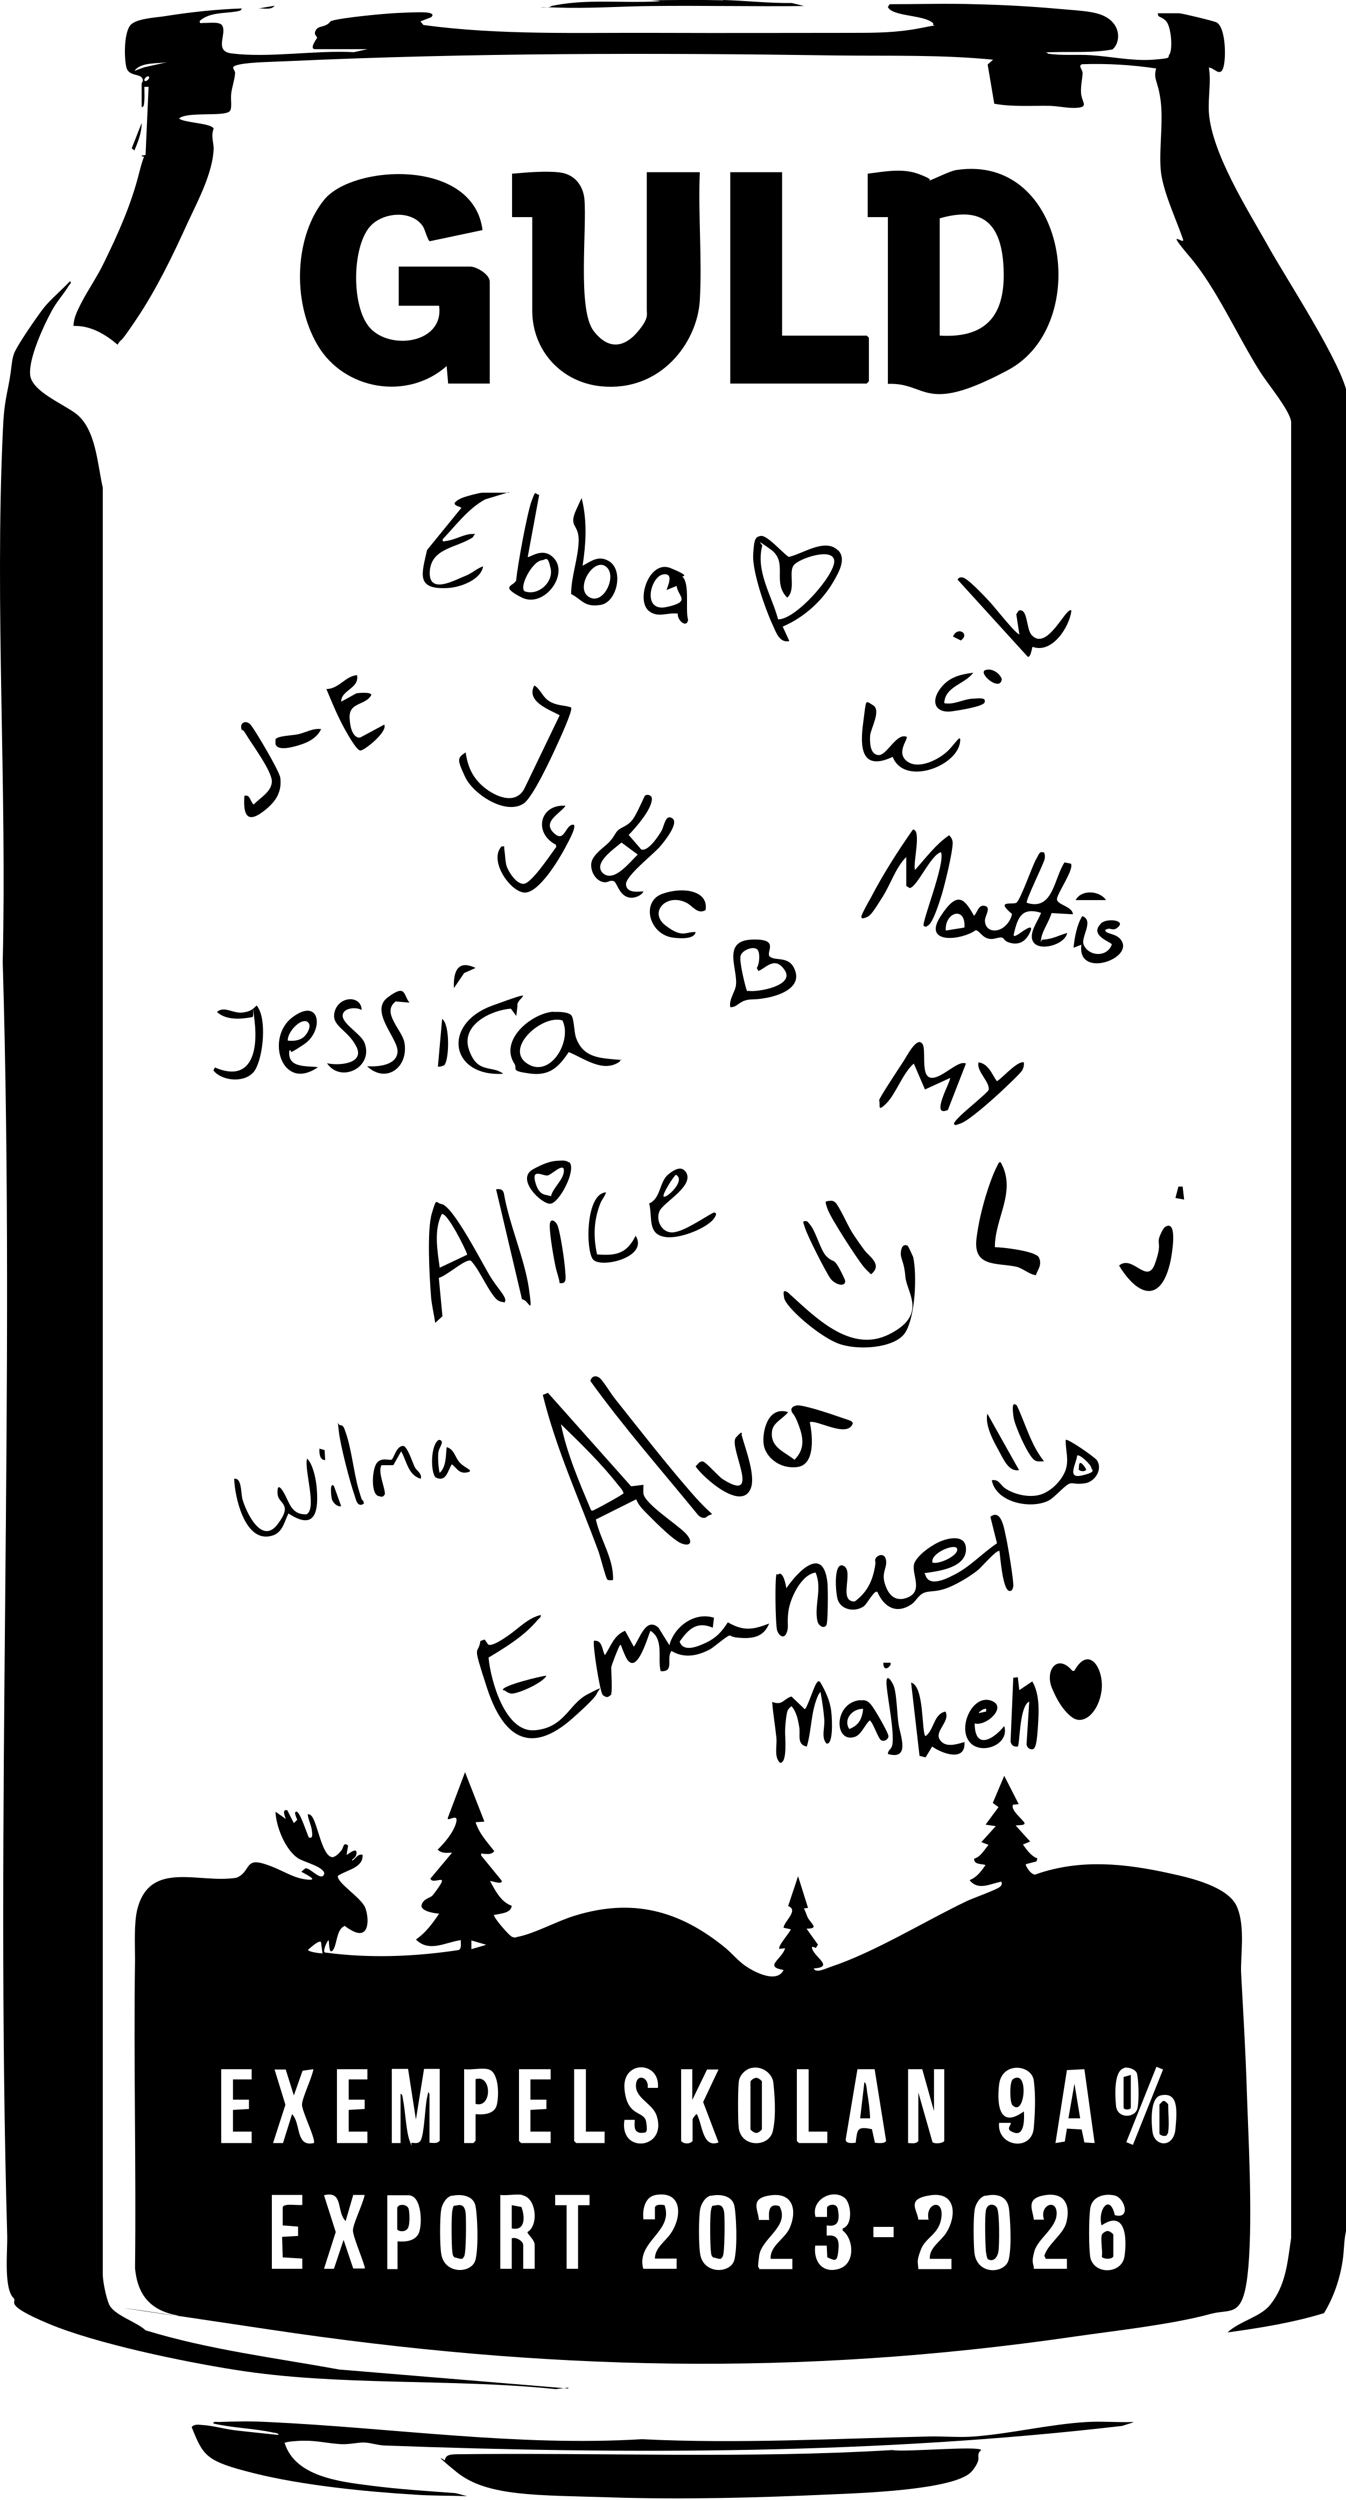 <?xml version="1.0" encoding="UTF-8"?>
<svg id="Lager_1" xmlns="http://www.w3.org/2000/svg" version="1.1" viewBox="0 0 446.6 829">
  <!-- Generator: Adobe Illustrator 29.4.0, SVG Export Plug-In . SVG Version: 2.1.0 Build 152)  -->
  <path d="M331.5,514.4c-.6-.7-6,5.4-6.7,6-2.7,2.3-7.9,5.4-11.3,6.5s-5.1.6-6.9,1.3-2.7,2.8-4,3.7c-5.1,3.6-9.3,1.1-11.5-4-1-.7-3.4,4-4.5,4.8-3,2.1-8,1.2-8.8-2.8s-.9-12.5,2.3-10.5-2.1,11.8,3.5,11.7c3.5-2.6,5.4-5.7,6.4-10s0-3,.5-4.2,3.1-2.2,3.5.6-2.1,4.3.2,9.3c1.3,2.9,3.6,4.3,6.9,3,5.8-2.4.6-8.6,2.5-11.9s6.5-5.8,7.3-6.2c3.4-1.8,9.9-3.2,9.6,2.4s-8.4,6.8-12.3,7.4-1.4-.5-1.2.7c1.3,4.6,7.8,1,10.6-.5,4.7-2.6,8.7-6.9,13.2-9.9l-2.2-8.8c3.7-2.8,4.6,4.2,5.2,6.8s2.7,15.2,2.4,16.4-.7,1.4-1,1.4c-2.5.6-3.3-11.4-3.6-13.4ZM309.4,518.2c2.1.7,8.6-2.3,8.2-4.5s-9.1,1.4-8.2,4.5Z"/>
  <path d="M278.1,182.5c2.8,2.8.2,7.3-1.4,10.1-3.8,6.7-10,12.2-17,15.2l2.2,4.8c-3.3.7-4.4-2.9-5.5-5.3-2.5-5.3-6.8-17.7-6.5-23.3s.8-6,2.7-6.3c2.2,0,7.1,5.7,9.1,7,4.6-1,12.1-6.4,16.3-2.2ZM258.1,205.4c5.9.2,19-14.8,18.7-19.4s-11.5-.9-13.4,1.4.8,8.1-2.2,10.8c-5.2-5.2.5-11.7-5.5-16s-2.5-1.5-2.8-1.2c-2.2,8.6,3.2,16.5,5.3,24.5Z"/>
  <path d="M330.1,413.6c2.6,0,13.6,1.3,14.6,3.4s0,3.6-.7,5.1.3.8-.7.7c-1.7-.2-4-2.2-6-2.7-6.4-1.4-14.5.3-13.3-9.4s4.7-19.6,6.3-22.9,1-2.1,1.7-2.4c5.5,9.7-2,18.5-1.9,28.3Z"/>
  <path d="M242.3,334c-.5-2.7,1.7-5.1,1.9-7.4.6-5.3-4.7-14.6,5.2-15s4.3,4.3,6.1,5.7,6-.2,7.9,3.6c3.2,6.3-4.2,9.1-9,10s-5,.2-7.2.9-2.9,2.3-4.8,2.2ZM251.3,314.9c-1.3-1.3-5.2.2-5.6,2.2s1.5,9.6,1.9,10.8.3.7.7.7c3.2.5,15.4-1.7,12.1-6.8s-6.5-.5-8.8.2l-.5-1c.9-1.3,1.2-5,.2-6.1Z"/>
  <path d="M273.9,539.3c-1,.8-2.5-.5-2.7-1.8-1.1-5,1.7-10.8-.6-16-4.8.7-8.4,8.5-9,12.8s.3,5.2-.7,7.4-3,.3-3.2-1.8c-.4-3.5-.5-12.2-.3-15.8s.4-1.4.8-2c1.7-1.3,2.6,3.8,2.7,4.6,4.2-6.1,12.6-14.4,13.7-1.2.1,1.8.2,13.1-.5,13.6Z"/>
  <g>
    <path d="M189.5,234.7c.6.9-4,10.9-4.8,12.6-1.8,4-8,17.3-11,19.2-6,3.9-16.7-3.1-19.4-8.9s-2.6-6.2.2-8.1c.7,4.8,2.3,8.4,6,11.5s10.5,6.2,13.5.5l11.7-24.3c-3.5-1.9-11.3-4.6-8.4-9.9,2.2,1.4,2.7,4,5.2,5.4s4.7,1.1,7,1.9Z"/>
    <path d="M187.6,267.3c-1.9,2.6-7.7,5.2-3.9,8.9s3.8-3.1,6.7-2.7c.9,1-2.2,6.3-2.8,7.5-2.1,4-8.6,14.8-13.3,15s-12.3-10.5-7.9-15.3c1.3-.1.8,0,.9.7.3,1.8.3,3.8.7,5.5s3.2,6.4,5.8,6.2,8.8-9.6,10.8-12.3l-.2-.7c-7.4-3.8-5.4-13.4,3.1-12.9Z"/>
  </g>
  <g>
    <path d="M168.9,163.2l-7.9,2.4c-5.6,3-9.8,8.7-14.1,13.2-.2,1.1.4.7,1.1.6,2.8-.3,5.9-2.2,8.3-2.3s.8,0,.7,1c-5.2,3.6-13.9,3.5-14.4,11.4s8.4,2.8,11.3,1.7,4.1-2.6,6.4-3.4c-.7,4.5-7.6,7-11.7,7.2-10.7.6-8.7-4.6-6.9-12.6l11.4-14c-.5-.4-2.6-.7-2.2-1.7.8-.9,1.9-1.4,3-1.8s5.2-1.5,6.1-1.5h8.9Z"/>
    <path d="M193.3,166.5c1.5,7,1.1,14.1,0,21.1,2.9-1.5,5.2-3.5,8.6-1.6,5.2,2.9,2.9,13.7-2.6,14.6s-6.2-1.8-9.8-3.6c0-5.8,2.4-12,2.5-17.7s-3.5-4.3-.8-10.3,1.5-3.1,2.2-2.4ZM201.4,188.2c-4-4-10.8,6.6-6.1,9.7s9.4-6.4,6.1-9.7Z"/>
    <path d="M178.9,164.1l-3.8,20.6c.5.4,4.4-3,7.8-.4,6.8,5.1-2.1,17.8-9.9,13.8s-1.9-3.7-1.7-5.9c.4-4.6,3.6-22.1,5.1-26.1s.9-2.2,2.5-2ZM179.8,185.8c-3.2.3-7.7,8.9-5.7,10.3,4.5,1.6,9.6-3,8.6-7.6s-1.6-2.8-2.9-2.7Z"/>
  </g>
  <path d="M387.4,406.5c3.3-.7,1.3,10.1,1,11.6-3,14-10.6,12.2-17.1,1.6,4.5-3.8,9.3,6.6,11.9-.6s.4-6.3,1.7-9.4,1.9-3,2.6-3.2Z"/>
  <path d="M224.9,203.5c-3.3-.5-6.5,1.5-9.5-.8-4.6-3.5,0-17.2,7.1-14.3s3.7,2.6,3.9,2.8c2.6,2.4.9,10.8,1.9,14.4-.5,2.9-3.7,0-3.4-2.1ZM221.2,195.8c-.3-.3,3-6-1.2-5.3s-7.1,12.6,1.2,10.8,3.7-3.5,3.3-7l-3.4,1.4Z"/>
  <g>
    <path d="M268.7,471.7c.9,4.3,1.9,14-4.1,14.8s-10.6-3.4-11.2-7.4,1.2-13,8.1-10.8c-1.5,2-4.8,3.4-5.3,6-.9,5.6,3.9,7,7.4,9.8,3.5-3.5,3-7.2,1.4-11.5s-2.1-3.5-2.4-4.8,1.5-1.9,2.7-1.7c3.3.4,10.7,2.9,14.1,4.1s2.7.7,3.6,1.7c-1.6,5.4-12.5-1.5-14.4-.2Z"/>
    <g>
      <path d="M213.5,492.3c0,1-.1,2.1,0,3.1.6,3.4,11.1,10.1,13.9,13s1.7,4.7-1.4,3.4-10.3-8.8-11.8-10.3-2.5-2.7-3.1-4.3l-13.4,6.7c1.5,6.8,6,13,5.7,20.1-.6,0-1.4.2-1.9-.2s-2.4-8-3-9.5c-6.3-17.1-14-33.8-18.4-51.7l1.7-.7,27.6,31,4.1-.5ZM186.1,472.2c2,9.9,6.1,19.3,10,28.6.5.4.9,0,1.3-.2.8-.3,9.2-4.9,9.5-5.4-.2-.9-1.1-1.9-1.7-2.6-5.6-7.2-12.7-14.1-19.2-20.4Z"/>
      <path d="M199,457c1.2,1,3.7,5.2,5,6.8,8.2,10.3,16.6,21.1,25.2,31s7.8,6.2,5.3,8.2c-.9.8-2.2.2-2.9-.6-12-14.7-24.6-29-35.7-44.4.3-1.7,1.9-2,3.1-1Z"/>
    </g>
    <path d="M246.1,476c1.2,4.4,4.7,13.4,3,17.6-3.1,7.8-15.9-3.7-18.3-7.3.7-.7,1.4-1.9,2.5-1.6s4.9,4.8,6.6,5.9c13.2,8.3,1.6-10.9,4.3-13.9s1.7-.9,1.9-.7Z"/>
  </g>
  <g>
    <path d="M212.6,281.6c2.2,1.3,6-4.5,6.9-6.1s1.3-5.7,3.6-4.1-2.8,7.8-3.9,9.1c-2.3,2.8-11.8,10-11.5,12.9s4.1,2.3,5.8,2.2c-.6,1.4-2.9,2.3-4.4,2.1-3.7-.4-4.3-5.1-5.5-5.5s-1.8.4-2.8.4c-3-.1-5-3.6-4.6-6.4s4.4-5.3,6-7,1.9-3,2.9-3.9,2.8-1.3,4.3-2.9,3.2-5.7,4.5-8.4c.6-.8,2.4-.4,2.4.9,0,3.5-5.3,9.5-7.7,12l3.9,4.5ZM200.2,289.7c3.7,3,9-4.1,11.4-6.3l-5.4-4c-2.2,2-10,7-5.9,10.4Z"/>
    <path d="M234.1,301.8c-2.6,1.6-4.3-1.4-6.3-2.4-6.6-3.4-12.7,3.1-7,7.5s6.7,2,10,2.2c-.4,2.6-5.8,2.1-7.8,1.8-7.8-1.3-10.3-12-3.2-14.5s15.4-.9,14.3,5.4Z"/>
  </g>
  <g>
    <path d="M306,346.1c1.5,1.8-.7,10.7,2.8,11.3s9-6,11.7-4.7l-6,15.4c-6.2,2.7,1.3-10,.7-10.6l-8.3,3.8-3.7-8.6c-3.7,3.2-5.9,10-9.1,13.2s-1.9.5-2.4-1c0-.8,7-11.3,8.1-13s4.3-8,6.1-5.9Z"/>
    <path d="M339.7,352.2c.1,1,0,1.7-.5,2.7s-6.3,6.4-7.7,7.7c-2.5,2.3-9.9,8.9-12.6,9.9s-1.4.5-2.3.4c-.6-.5,2.2-3,2.6-3.4,1.2-1.2,8.6-7.3,8.8-8,.7-2.5-4.2-6.3-3.3-9.2,3.3.5,4.4,3.9,6,6.2.8.2,6.6-6.7,8.9-6.2Z"/>
  </g>
  <g>
    <path d="M301.2,413.2c.2.1,1.6,3.2,1.8,3.7,1.3,6.1.7,19.9-2.7,25.1s-16.3,6.1-22.8,3.3-16.7-11.8-17.3-14.8.2-2.4,1.1-2c8.8,7.9,20.7,20.5,33.7,14s5.8-13.9,5.4-19.1-1.7-5.9-1.5-8.1,1.2-2.8,2.4-2.1Z"/>
    <path d="M275.2,398.3c.8-.3,1.3,0,1.9.4,1.2,1,4.3,7.9,5.5,9.8s2.8,4.2,4.3,6.2,6.1,4.7,2.1,7.9c-.9-.9-1.8-1.7-2.6-2.7-2.3-2.9-10.7-15.8-11.8-18.9s-.7-2.4.5-2.8Z"/>
    <path d="M266.7,405c1.2-.2,1.2.1,1.8.8,2.2,2.3,3.6,8.6,5.6,10.7s2.3,1,3.5,2.7,2.7,5.1,2.8,5.4c.4,2.4-3.4,1.6-5-.8s-7.3-13.5-8.3-16.6-.5-1.4-.4-2.3Z"/>
  </g>
  <g>
    <path d="M356.4,554.2c4.9-9,10-.7,9.1,6.4s-5.9,11.8-9.8,8.9-6-8.2-6.5-9.3c-2.8-6.1,1.6-12.1,6.6-6.1h.7Z"/>
    <path d="M272,557.6c1.8,3,3.4,6.4,3.8,9.9s.6,11.3-1.6,10.7c-1.8-2.1-.5-5.2-.7-7.9s-.6-5.3-1-7.7-.2-1.4-.9-.7c-2.6,5.5-2.2,11.5-3.9,17.3-3.4-.6-2.1-4-2.5-6.4s-.9-5.1-2.6-7c-.5.5-1.1.9-1.3,1.6-.4.9-.8,5-.8,6.4-.1,1.9.9,11-1.7,10.8-2.1-2.1-.9-5.6-1.2-8.4-.4-3.9-1.1-7.8-1.4-11.8,3.5,1.3,3.6-.9,6.4-1.8l4.4,4.2c.7,0,3.1-7.6,3.9-8.6s.5-.6,1.2-.5Z"/>
    <path d="M337.7,556.2l.5,4.3,4.3-2.9c2.5,4.2,2.2,9.8,1.9,14.6s-.6,7.5-1.7,7.9c-1,.2-2-.6-2.1-1.6l.9-14.2c-3.3,1.4-3.1,14.2-3.8,14.9-1.2.2-2.2-.4-2.4-1.7l.9-21.1,1.5-.2Z"/>
    <path d="M307,575.8c3-2,2.7-7.4,6.7-8.2,1.7,3.3-3.7,6.4-1.9,9.3s5.8,1.5,8.2.8c.5,6.7-7.4,3.9-10.7,1.5l-2.2,3.6-2-.5-2.8-24.3c4.5,1.1,3.4,16.8,4.8,17.8Z"/>
    <path d="M285.3,563.9c1.7-.2,2.5,0,3.7,1.4s6,9.7,5.8,10.6-1.2,1.7-2.3,1.3-2.6-5.6-3.9-6.7c-1.7,1.5-2.8,4.8-5,5.5-6.9,2.2-7.1-11.3,1.8-12.2ZM286.4,566.7c-3.6-.1-6.7,3.5-4.6,6.7,3.2-1.3,4.2-3.3,4.6-6.7Z"/>
    <path d="M323.4,571.5c0,8.9,6.1,5.5,9.8.9,1.8,5.9-6.7,9.4-10.8,6-5.4-4.6.3-17.4,7-14.2,4.6,2.2-2.4,8.5-6.1,7.3ZM327.2,566.7c-.7-.3-2.7,1.2-2.4,1.4l2.4-.5v-1Z"/>
    <path d="M294.6,581.6c.1-1.4,1.2-1.4,1.5-3.1.6-4.6-1.4-14.1-1.9-19.2s1.6-2,2.3-.3c1.1,2.8,1.1,9.7,1.7,13.2s3.8,11.5-3.5,9.5Z"/>
  </g>
  <g>
    <path d="M167.4,431.9c-.8-.1-1.8-.3-2.4-.8-2.7-2.3-5.7-9.6-8.4-12.6-.3-.5-.7-.6-1.3-.4-2.3.6-7,4.8-9.7,5.7l1.2,12.7-2.4,2.2c-.4-2.9-1.2-6-1.4-8.9-.5-6.4-1.4-21.9.3-27.5s1.2-3.3,3.2-3c3.9.6,13.8,20.3,16.4,24.4s5.7,6.9,4.5,8.2ZM155,416c-.6-2-6.6-13.9-8.4-13.4-2.7,5.3-1.5,12-.7,17.8l9.1-4.3Z"/>
    <path d="M227.3,388.3c3.8,4.6-6.9,10.2-8.4,13.2s.6,7.4,4.3,7.2,10.3-4.9,13.6-6.6c1.8,0,0,2.2-.6,2.8-3.2,3-10.5,5.7-14.8,5.4-6.8-.6-4.8-6.3-6-11.2,3.9-1.7,3.3-7.1,6.3-9.6s4.7-2.3,5.6-1.1ZM220.2,396.8c.8.8,7.5-5.3,4.1-7.2-.5,0-4.7,6.5-4.1,7.2Z"/>
    <path d="M173.2,430.9l-8.6-36.5c1.3-.2,2.3,0,2.6,1.4,1.7,10.1,6.9,21.7,8.3,31.6s0,3.6-2.3,3.5Z"/>
    <path d="M188.9,385.4c2.5,2.5-3.4,13.8-6.4,13.8s-11.4-8.2-5.7-11.4,8.1-2.8,9.1-2.9,2.1,0,2.9.6ZM182.8,396.8c.6-2.9,4.2-5.5,4.3-8.5s-3.9,1.1-5.3,1.5-5.5-2.6-4.2,2.2,3.4,4,5.2,4.7Z"/>
    <path d="M198.2,416c6.3.5,9.8-.3,12.7-6.2,4.5,7.2-11.8,11-14.2,7.8s-2.4-21.6,4.3-22.2c.3.3-1.4,2.7-1.7,3.4-2.3,5.7-2.5,11.2-1.2,17.2Z"/>
    <path d="M185.7,425.6c-.2-1.8-.9-3.4-1.3-5.2-.7-3.2-2-10.8-2-13.9s2.2-1.5,2.7.2c.9,2.6,2.2,11.4,2.4,14.3s.7,4.9-1.9,4.5Z"/>
  </g>
  <g>
    <path d="M118.5,224.1c.6,4.3-5.3,4.7-5.3,8.6l5.1-2.8c.8-.1,4.9-.5,4.9.6-2,3.6-7.5,2.2-7.2,7.7s2.3,6.6,3.5,6.4l8-4.3c1.2,2.4-6.6,8.6-7.9,8.6s-4.3-5.5-5.1-6.9c-2.4-4.3-4.3-8.9-6.2-13.5,4.1,0,6.3-4.3,10.1-4.6Z"/>
    <path d="M81.1,263.9c2-.5,1.8,1.9,3.1,2.9,2-2.2,5.8-4.1,6-7.5s-6.7-12.6-8.4-15.5-1.3-1-1.6-1.8c-.9-2.4,1.5-3.4,3-1.6s9.5,15.3,9.8,17.5c.6,4.7-1.5,7.9-5,10.7-5.9,4.8-7.4,1.9-6.9-4.8Z"/>
    <path d="M106.5,241.9c-1.3,2.6-3.7,4-6.3,4.9s-8.2,2.5-8.8-.1v-1.5c.6-1.2,5.8-1.3,7.5-1.7,2.7-.6,4.9-2.1,7.7-1.7Z"/>
  </g>
  <g>
    <g>
      <path d="M96,348.4c-.7,5.9,5.5,5,9.5,5.5-12,8.4-17.6-9.8-8.4-16.6s10.5,4.5,3.8,9-3.3,1.5-4.9,2.1ZM102.1,338.9c-2.4-1.5-6.9,3.6-6.6,6.2,1.9.2,4.1,0,5.5-1.4s2.4-3.9,1.1-4.7Z"/>
      <path d="M85.2,333.5c3.5,4.3,2.1,17.1-.6,21.4s-10.7,3.9-13.8.1l.5-1c12.1,5.2,14.3-5.5,13.2-15.1s0-1.3-.8-1.6c-3.8.7-8.7,1.1-11.7-1.7,2.3-2.1,5.3.5,8.3.2s3.7-1.3,4.9-2.4Z"/>
      <path d="M119.9,334.9c-1.9-1.1-6.4-.6-6.2,2.1s6,5.9,7.2,8.7c3.3,8.2-7.8,13.7-12.4,6.9,3.9.9,12.7.2,9.7-5.6s-8.6-6.7-7.1-11.7,8.6-5.3,8.9-.5Z"/>
      <path d="M135.8,332.5l-4.5-.4c-4.9,3.7,2.2,9.5,2.9,13.7,1.4,8.2-6.1,13.7-12.4,7.8,3.5.2,9.6-.2,10.1-4.6s-9.5-13.5-3.3-18.2,5.2-.8,7.2,1.6Z"/>
    </g>
    <g>
      <path d="M183.6,335.6c1.5-.1,5.3-.1,6.1,1.3s.8,5.4,1.4,7.2c2.2,6.1,6.8,6.7,12.5,7.2s1.6-.2,2.1.7c-5.5,4-11.8-1-17-3.1-3.4,5.1-6.4,8-13,7.1s-3.9-1.4-5-3.2c-5.1-7.8,5.4-16.6,12.8-17.3ZM186.6,338.4c-6.6-2.1-19.4,9.2-11.7,14.3s15.1-7.6,11.7-14.3Z"/>
      <path d="M171.3,336.9l-1.8-2.4c-6.6.5-16.7,5.4-13.9,13.6s7.5,5,11.4,8c-17.6,1.1-20.5-16.5-3.7-22.6s7.7-2.4,8.4,0l-.4,3.5Z"/>
      <path d="M147.6,353.1c-.3.4-2.1.8-2.3.6l1.4-15.8c2.7,1.9,2.3,13.5.8,15.2Z"/>
    </g>
  </g>
  <g>
    <path d="M202.9,561.7c0,.3-1.1,1.2-1.6,1.1-.4-.1-.9-.3-1.3-.7-1-1-3.5-17.3-2.9-18,2.9-.2,2.6,3.1,3.6,4.8,2.1-3.1,2.9-6.5,6.7-8.1l2.9,5.3c1.9-2.5,4-10.1,8.2-6.3l3.6,5.8c1.6-6.2,8.4-11.2,14.8-9.1l-.4,3.3c-5.3-2.3-8.1.5-11,4.6,1.3,3.8,6.3,1.5,8.9.3,3.3-1.6,5.1-3.6,7.1-6.7,5.2,3,8.3,2.5,13.7.4-1.6,4-4.7,5-8.9,4.8s-3.5-.9-4.3-.8-5.1,3.8-6.3,4.5c-4.1,2.2-8.6,3.2-12.9.6-1.9,2.2,1.2,7.1-3.6,6.7-1.1-4.5,1.2-10.5-3.4-13.4-1.1,2.7-4.9,16.2-8.4,8.2s-.2-3.7-1.7-3.4c-.4.4-2.9,6.8-2.9,7.4,0,1.9.4,7.2,0,8.6Z"/>
    <path d="M179.4,535.5c.2.9-.5,1.1-1,1.7-4.4,5.3-10.5,9-16.3,12.5.7,7.6,5.5,25,15.4,24.1s11.2-8.7,17.4-11.9,3.8-1.9,3.1-.2-7.1,7.3-8.1,8.2c-14.3,12.6-23.1,5.8-28.3-10.1s-3-10.4-2.2-15.6l1.4-.5,1.2,1.7c1.4.7,5.6-2.3,6.9-3.2,3.3-2.3,6.3-5.6,10.4-6.6Z"/>
    <path d="M181.3,555.7c-1.1,2.4-10.1,6.4-11.9,5.9s-1.6-1.1-2.5-1.1c-.9-1.4,13.1-4.8,14.4-4.8Z"/>
  </g>
  <path d="M157.8,321l-3.8,1.7-3.4,5c-.2-5.3,1.1-9.6,7.2-6.7Z"/>
  <g>
    <path d="M346.4,282.6c.3.9.4,1.3.2,2.3-.4,1.8-6.5,14-5.9,14.5,8.7,2.8,9-8.1,12.5-13.4l2.1.4c1.3,1.7-4.6,9.9-4.6,11.8s5.1,2.3,5.3,5l-7.1-.4c-.7,2.6-3,5.8-3.4,8.3s-.1.5.5.5c3.2-.1,5.2-1.4,8.1-2.2-.8,3.9-8.9,6.1-11.1,3.2s1.8-7.6,2.4-9.9c-6.7-2-7.8,1.9-9.1,7.4.3.7.9,0,1.3-.1,1-.5,6-4.7,4.1-.7s-4.8,3.9-6.8,3.3-1.6-1.6-2.6-1.7-2.2.5-3.3.5c-3.1,0-3.9-2.9-5.3-2.9-4.8,3.4-17.6,4.7-11.7-4.5s8.1-5.6,11.2-.3c1.3-1.4,1.5-4.2,4.1-3.1,1.3.9-.6,3.4-.5,4.8.1,2.3,1.8,3.5,4,3.1s4.4-2.6,5-5.4c-5.7-4.7.1-3,1.4-3.7s5.3-12.2,6.5-14.3,1.1-2.8,2.6-2.4ZM320,307.6c.5-7.3-6.6-5.1-6.2,1l6.2-1Z"/>
    <path d="M300.8,284.1c-3.6,3.5-5.2,9-8,13.4s-3.8,6.1-5.3,6.7-1.9.4-1.6-.6,2.3-4.6,3.1-6c4-7.7,9-15.5,13.9-22.5,3,0-.1,11.4.7,13.4,3.6-4,6.8-8.4,11.3-11.5.8.7,1.2,1.6,1.2,2.6,0,3-2.6,13.7-3.6,17s-2.9,9-4.3,10.1-1,.5-1.7.4c-.9-.9,7.3-20.9,5.7-24.5-3.5,1-7.9,11.7-10.4,11.9l-1.1-.7v-9.8Z"/>
    <path d="M365.2,306.3c1.9-1.9,7.8-1.2,6.1.8s-2.9.6-3.6.9-1.4.2-.7,1,4.2.7,5.4,3.5c2.5,6-15.1,11.7-13.6.8l-2.6,1c.3-3.2,1.1-7.7,2.9-10.5,4.1,1.5-.7,7.1.5,9.6,1.8,3.9,7.8,4.1,9.3-.2,0-.7-7.6-2.9-3.7-6.8Z"/>
    <path d="M367,298.5h-10.1c1.9-3.6,7.9-3.2,10.1,0Z"/>
  </g>
  <polygon points="392.4 393.5 392.9 397.8 390 397.3 391 393.5 392.4 393.5"/>
  <path d="M44.6,49.9l-.9-.7,3.3-8.4c0,3.3-1.2,6.2-2.4,9.1Z"/>
  <g>
    <path d="M338.2,210.2l-1-6.5.8-1.2c3.1-1,2.4,6,4.3,8.1,5.2,5.7,11.6-9.9,13.2-8.1-.7,5.6-6.5,14.4-12.9,12-.3.7-.6,3.6-1.6,3.3l-23.3-25.6c.5-.7.8-.8,1.6-.7,1.6,0,7.7,6.6,9.2,8.2s9.2,11.4,9.8,10.6Z"/>
    <path d="M300.8,244.3c.7.7-3.7,5.3.2,8.2s10.7-.8,13.4-3.4,4.7-6.4,4.1-2.7c-1.4,8-18.6,14.2-22.3,4.6-10.5,4.9-10.9-3.2-9.8-11.3s.5-7.5,3.3-5.8-.9,7.9-1,10.1-.1,6.1,2.7,6.4,5.9-7.3,9.3-6.1Z"/>
    <path d="M322.9,223.1c-2.7,3.8-9.4,4.5-9.6,10.1,3.3.6,6.2-1.3,9.3-1.5s4.5-.3,4.1,1.2-9.5,2.8-10.9,3c-5.4.7-7-3.1-4-7.3s6.9-4.9,11-5.5Z"/>
    <path d="M327,222.2c2.1-.7,4.7,1,5.4,3-.5,4.5-8.2-2.1-5.4-3Z"/>
    <path d="M316.2,211.1c1.4-3.5,5.8-1,2.6,1.3l-2.6-1.3Z"/>
  </g>
  <g>
    <path d="M77.7,490.4c2.5-.4,2.2,4.4,2.7,6.6,1.2,4.4,6.4,15.5,11.7,8.5s.2-6.6,0-10.1,1-2.2,2-.5c1.9,3.1,2.4,7.5,7.6,7.3,3.6-1.9-.9-15,.2-18.5,1.9,1.9,2.8,6.3,3.1,8.9.8,7.8.1,15.5-9.3,9.3-1.6,3.3-2,6.9-6.4,7.6-8.2,1.3-11.4-13-11.6-19.1Z"/>
    <path d="M139.6,490.4c-4.2-1.2-4.6-5.8-6.5-9.1l-2.6,4.6h-3.9c-1.5,2.2,1.7,8.7,1,9.8s-1.4.5-1.7.5c-3-.2-2.5-8.9-.9-11s4.3-.7,5-1.2,1.5-4.4,3.7-4.5c1.4-.1,3.2,5.6,3.9,7s2.5,2,2,4Z"/>
    <path d="M145.8,488.5c2.3-1.9,2.1-5.9,2.4-8.6,2.7.8,2.7,3.5,4.5,5.3s4.9,2.6,2.2,3.1-3.4-1.6-5-2.7c-1.4,2.2-1.8,6-5.3,4.4-1.8-1.5-1.8-11,1-12.5.6,0,1.1.3,1,1-.2,1.1-1.1,2-1.2,3.6s0,4.4.5,6.5Z"/>
    <path d="M113,472.7c.9-.2,1.3,1.2,1.5,1.8,2.1,5.5,2.8,13.6,4.5,19.5s1.2,2.5,1.5,3.7.5.7-.4,1.3c-1.7.4-2-1.8-2.4-2.9-1.6-4.6-4.8-16.8-5.3-21.6s-.4-1.7.5-1.9Z"/>
    <path d="M110.8,492.8l2.4,6.7c-1.3.3-2.8-1.2-3.1-2.4s-.7-5.8.7-4.3Z"/>
    <path d="M107.9,484.2c-1.9,0-2-2.4-1.9-3.8l1.7.5.2,3.4Z"/>
  </g>
  <path d="M295.5,551.4v.7c-1.2,1.8-2.5,1.5-2.4-.7h2.4Z"/>
  <path d="M91.1,1.9c-1,1.5-3.7.8-5.3.9l5.3-.9Z"/>
  <path d="M446.6,739.9c-.7,3.1-.6,6.4-1.1,9.7-.9,6.1-3,12.3-6.2,17.5-10.4,3.2-21.2,4.9-32,6.4,3.7-3.6,11-5.2,14.1-9.1,5.3-6.6,5.8-14.2,7-22.3V139.9c-.4-3.8-7.8-12.6-10.3-16.6-7.6-12-14.4-27.6-23.3-38.1s-1.4-3.4-2.3-5.9c-2.4-7-6.9-16.3-7.4-23.3s.9-15.7,0-22.6-2.5-6.9-1.5-10.7c-8.1-1.2-16.4-1.7-24.6-1.4-1.4.6.2,1.6.2,3s-.7,4.2-.5,6.7,2.1,4.1-.2,4.6c-3.3.6-6.8-.4-10.1-.5-6.2-.1-12.4.4-18.5-.7l-2.2-13,1.8-1.6c-17.1-1.7-34.4-1.2-51.6-1.4-60.9-.9-121.9-.9-182.8,1.9-4.1.2-12,.3-15.7,1.1s-1.2,1.6-1.4,3c-.2,2.3-1.1,4.7-1.3,6.8s.4,4.8-.5,5.7c-1.9,1.9-14.1,0-16.8,2.4,1.8,1.5,10.9,1.5,11.5,3.4-1,2.3,0,4.6,0,6.6-.3,8.1-5.3,17.4-8.6,24.5-5,11-10.3,22-17,32s-4.4,5.5-6.3,8.5c-4.1-3.5-9-6.4-14.6-6.2,0-2.7,1.4-5.3,2.6-7.7,2.4-4.6,5.2-8.5,7.6-13.5,4.6-9.4,8.9-19,11.5-29.3s2.5-4.2.8-6l1.4-.2,1-22.6h-1.4c0,1.5.1,3,0,4.5s-.2,2.3-.9,2.2v-7.9c0-.1.4-.4.4-.9-.1-2.7-4.7-.9-5.5-4.5s-.7-12,1.6-14.1,8.9-2.3,11.6-2.8c8.3-1.3,16.7-2.2,25.1-2.5-.2.9-1,.8-1.7,1-4.1.7-8.8.2-12.2,3.1-.2,1.1.5.7,1.2.7,1.6.1,5.1-.5,6.1.7,2,2.5-2.8,8.6,3.1,9.4,12.4,1.6,28-1.1,40.7-.4l4.6-1h-17.5c-2,0,.6-3.5.7-3.7,0-.8-1.2-.9-.5-2.4s2.1-1.2,3.5-1.9,1.1-1.2,1.9-1.4c3.6-1.1,17.5-2.4,21.9-2.6s9.1-.4,10.5,0,1.1.8.6,1.4l-3.6,1.4,1,1.2c25.3,3.4,51,2.5,76.5,2.6s43.5,0,65.2,0c8.2,0,15.2,0,23.3-1.6s3.2-.3,4.2-1.5c-2.8-3-13.7-2.2-15.1-5.5l.6-.9c9.4,0,18.9-.3,28.3,0,9,.2,18.3.7,27.3,1.5s14.6.8,18,4.1,2.3,7.9.3,9.4c-6.4,1.2-13.2.7-19.7.9s-1.8-.4-1.7.5c4.7.7,9.4.2,14.1.5,6.7.4,13.9,2,20.7,1.5s4.7-.7,5.5-1.7c1.2-1.8.6-9.3-1.1-11.1s-2.8-1-2.7-2.6h7c1,0,11.3,2.5,12.4,3,3.2,1.6,3.3,12.5,2.2,15.3s-2.9-.2-4.7-.3c.8,4.8-.3,9.8,0,14.9,1,13.6,12.8,32.1,19.6,44.2,6,10.9,25.1,39.7,26.5,50.1v608.5ZM55.6,20.6c-3.4.6-8.8-.1-11,2.9l3.3-1.2,7.7-1.7ZM49.4,25.4c-.5-.5-1.9.9-1.4,1.4s1.9-.9,1.4-1.4Z"/>
  <path d="M239.9,0c7.4.2,15.2,1.1,22.8,1l4.1,1c-16.9.2-33.8-.2-50.6,0-10.5.1-21.1.9-31.6.5s-1.8.4-1.7-.5c10.2-2.2,20.7-1.2,31-1.4s1.5-.5,1.6-.5c8.1-.1,16.4-.2,24.5,0Z"/>
  <g>
    <path d="M169.8,731.3l3.2.6c1.2,3.1,1.4,8.1-3.2,7.1v-7.7Z"/>
    <path d="M365.6,741.1c.1-.4,1.2-1.2,1.7-1.2.6-.3,2.1.9,2.1,1.2v7.2c-.6,1.2-3.8.8-3.8,0,.3-1.9-.5-5.5,0-7.2Z"/>
    <path d="M249,690.3c.1-.4,1.2-1.2,1.7-1.2.6-.3,2.1.9,2.1,1.2v15.8c0,.2-1.2,1.3-1.7,1.2-.6.3-2.1-.9-2.1-1.2v-15.8Z"/>
    <path d="M335.9,698.1c-.9-1-1-7.8.2-8.6,5.4-3.6,4,13-.2,8.6Z"/>
    <path d="M327.7,749c-.3-.2-.5-2-.6-2.5-.2-2.8-.4-11,0-13.4s2.8-2.5,3.7-.9.8,12.2.5,14.3-1.7,3.9-3.7,2.6Z"/>
    <path d="M151.5,731.4c2.1-.6,2.8.7,3,2.5s.2,13.3-.5,14.4-.6.7-1.2.8l-2-.5c-.6-.5-.6-1-.7-1.7-.3-2.2-.4-11.9,0-13.9s.5-1.4,1.3-1.6Z"/>
    <path d="M237.3,731.4c2.1-.6,2.8.7,3,2.5s.2,13.3-.5,14.4-.6.7-1.2.8l-2-.5c-.6-.5-.6-1-.7-1.7-.3-2.2-.4-11.9,0-13.9s.5-1.4,1.3-1.6Z"/>
    <polygon points="358.4 702.5 354.5 702.5 356.5 691 358.4 702.5"/>
    <path d="M288.8,702.5h-3.4l1.4-12c.7.3.8,2.4.9,3.2.5,2.9.9,5.9,1,8.8Z"/>
    <path d="M157.8,697.7v-8.2c5.5-1.7,5.5,9.8,0,8.2Z"/>
    <path d="M131.9,732c.4-1.2,3.3-1.1,3.7.6s.3,4.7,0,5.6c-.5,2.5-3.8,1.8-3.8,1v-7.2Z"/>
    <path d="M160.7,604.1l-2.9.2c1.2,3.8,3.8,6.5,6.2,9.6-1,1.2-2.1.9-3.2.9s-1.3-.6-1.1.6l6.7,8.2c.7,1.7-3.7,0-3.8.2,1.7,3.1,3.6,7,7.2,8.2-.3,2.4-3.3,2.5-5,2.9s-1-.3-.7.7,4.8,6.3,5.8,6.7,1.1.2,1.9,0c5.4-1,13.2-5.3,18.9-7,19.1-5.9,34.7-1.8,49.9,10.6,2.3,1.9,4.2,4.3,6.8,6.1s10.3,6,12.6,1.3c-6.7-1.1-.6-3.5.5-7.2l-1.9.2c-.7-.8,3.4-5.3,3.8-6.5l-2.4-.5c0-2,5.2-5.8,1.5-7.2l3.3-9.9,3.3,10.5-1.4.2c.6.9.8,2,1.3,3,1.2,2.2,3.9,3.7-.4,3.7l3.8,5.3-.7,1.1c-.2,0-1.7-1-1.2.3,1,3,7.3,6,.5,6.5.7,1.7,4,0,5.5-.5,14.8-4.9,31.3-15.2,45.6-22,2-.9,9.8-3.7,10.7-4.6s.5-.9.5-1.7c-3.6.6-7.7,3.2-10.6-.5,2.4-.9,3.9-3,5.3-5-1.3-.5-3.8,0-3.8-2.1,2.2-.6,3.4-3,4.8-4.6l-2.4-.9,4.8-5.3-3.4-.5,4.3-5.8-1.9-1.4,3.8-9,4.8,9.4-1.9.2c-.9,1.8,3.4,5,3.8,6s-2.4.7-2.9.9l4.8,5.3-2.4,1c1.2,1.7,2.8,3.9,4.8,4.6l-.3,1-3.5.9c-.4.4,2.1,4.3,3.5,3.3,14.6-5.1,29.6-3.5,44.4-.2,6.5,1.4,19.2,4.3,22.1,11s1.1,16.6,1.4,22.1c.7,13.1,1.5,26.2,1.9,39.3s2,40.7.5,58.1-5.4,13.7-12.3,15.5c-13.1,3.6-31.8,5.6-45.6,7.6-91.5,13.3-175.7,11.3-267.1-2.4s-21.6-2.8-31.1-4.8-12.6-8.1-13.3-15.5c.4-34.1-.5-68.2,0-102.3,0-5.1-.4-12.2.8-16.9,4.3-16.3,20.6-8.2,32.9-10.3,4.6-1.9,2.7-6.5,8.8-4.7s9.3,4.7,14.4,5.3-1.7-2.4-1.7-2.6l1.3-1.1c1.6-.4,5.5,4.8,6.3,1.7-.2-2.3-6.9-3.8-8.8-5.1-4.2-2.9-7.2-10.4-7.4-15.4l3.4,2.4c.1-.1-1.6-3.3.5-2.9l2.2,4.3,1.1-1.1c0-.3-1.4-2.8-.2-2.7s3.4,7.3,4.1,8.6c1.4.4,1.1-1.2,1-2.2-.2-1.9-1.2-3.6-1.4-5.5.7-.1,1,.2,1.4.7,1.9,2.4,3.4,13.5,6.9,13.5,1.2-.3,2.1-1.3,2.9-2.3s.5-2.8,2.2-1.6l-.5,3.1c.1.2,3.3-2.7,3.3-.7s-1.9,2.1-1.4,2.6c1.2-.6,1.7-2.3,3.4-1.9.3,4.4-5.4,5-8.2,7-.4,2.3,7.8,7.2,9.1,10.6s1.5,10.7-4.3,7.6-.5-2.6-2.9-1.4-2.2,6.3-3.6,7.9-1.1-3-1.4-3.4c-.6.5-2,3.7-1.2,4.1,14.7,2,29.7,1.4,44.3-.8,1.2-.4.7-2.2.8-3.3-5.1.7-10.5,4.2-14.9-.2,3.3-2.3,5.5-5.3,7.7-8.6-1.3,0-6.4-.8-5.8-2.9s2.9-2.3,3.6-3.1,2.9-3.8,3.1-4.6c.5-1.6-3.2.8-3.8-1l7.2-8.6c-1.9,0-3.2.4-4.8-1,2.3-2.2,5.5-6,6.2-9.2s-3.3.3-2.8-1.4l5.7-15.1,6.2,15.8ZM161.2,644.9l-4.8-1.4v2.9s4.8-1.4,4.8-1.4ZM106.5,644c-.9-.6-3.5,2-4.3,2.6,0,.7,4,1.2,4.8,1.2l-.5-3.8ZM218.3,692.4c.8-9-11.9-9.3-11.1.3s6.6,7.1,7.2,11,0,3.6-2.1,3.6c-2.2-.5-1.7-2.6-1.7-4.3h-3.4c-1.9,11.4,14.3,9.9,10.7-1.3-1.3-4.1-6.9-5.7-6.9-10s4.4-3,3.9.7h3.3ZM249.3,685.8c-1.9.4-3.7,2.2-4.1,4.1s-.4,12.8-.1,15.7c.8,6.7,10,6.6,11.3,1.2s.5-13.2.2-16.1-3.5-5.7-7.3-4.9ZM331.5,704c-.8,7.9,10.8,9.7,11.5,1.7s.4-12.7,0-15.8c-.8-5.3-10.6-6.3-11.5,1.4s.6,14.5,8.2,8.9c.2,2,.3,8.1-3,7.1s-1.4-2.1-1.3-3.3h-3.8ZM373.1,685.8c-3.7.8-3.1,9.6-2.8,12.6.5,4.4,6.4,4,7.1.8s.3-10.8-.3-11.9-2.6-1.8-4-1.6ZM83.5,686.2h-10.1v24.5h10.1v-3.8s-6.2,0-6.2,0v-7.2l5.3-.3v-3.1s-5.3,0-5.3,0v-6.7h6.2s0-3.4,0-3.4ZM94.9,686.3h-3.8s3.6,11.7,3.6,11.7l-4.1,12.7h3.3c0,0,3-9.6,3-9.6,3,3,1.1,11,7.2,9.6.9-.9-3.9-10.5-3.9-12.7s3.2-8.6,3.8-11.8l-3.6.5-2.9,8.2-2.7-8.6ZM121.9,686.2h-10.1v24.5h10.1v-3.8s-6.2,0-6.2,0v-7.2l5.3-.3v-3.1s-5.3,0-5.3,0v-6.7h6.2s0-3.4,0-3.4ZM130,686.2v24.5h2.9v-16.3c.7,0,.7,1.3.8,1.8.8,3.8,1,10.4,2.2,13.7s.3.7.7.7c1.2.1,2.3.4,3-.8,1.2-2.3,1.4-11,2.1-14.2s.2-1.4.8-1.3v16.3c1.2,0,2.6.4,3.4-.7v-23.8h-5.2c0,0-2.7,16.8-2.7,16.8l-2.6-16.8h-5.3ZM161.9,686.2c-2.1-.5-5.6.3-7.9,0v24.5h3.1c0,0,.7-.8.7-.8v-8.8c2.6.3,6.2,0,7-2.9s.9-11.2-2.9-12ZM182.8,686.2h-10.6v23.8l.7.7h9.8v-3.8h-6.7v-7.2l5.3-.3v-3.1s-5.3,0-5.3,0v-6.7h6.7v-3.4ZM194.3,686.2h-3.8v23.8l.7.7h9.4v-3.8s-6.2,0-6.2,0v-20.6ZM229.8,686.2h-3.8v23.8c.9,1.1,2.9,1.1,3.8,0v-7.2c0-.2,1.2-1.9,1.4-1.7,1.9,3.3,1.8,11.4,7.2,9.4l-5.1-13.4,5.1-10.8h-3.8c0,0-4.9,10.1-4.9,10.1v-10.1ZM268.2,686.2h-3.8v23.8l.7.7h9.4v-3.8s-6.2,0-6.2,0v-20.6ZM290.2,686.2h-5.7s-3.9,23.3-3.9,23.3c0,1.5,2.2,1.2,3.3,1.1.6-4.3.3-5.6,5.4-4.5l1,4.5c.9.1,3.5.4,3.7-.7l-3.8-23.7ZM301.3,686.2v24.5c1.2,0,2.6.4,3.4-.7v-16.1l4.7,16.5c.5.6,3.4.5,3.9-.4v-23.8h-3.4v13.9l-3.9-13.9h-4.8ZM359.8,686.2l-5.8.3-3.8,24.2,3.1-.5.7-4.3,4.9.3.9,4.3,3.4.2-3.4-24.5ZM383.7,685.4l-10,25,2.2.9,10-25-2.2-.9ZM385.1,694.9c-3.6.8-3.1,9.2-2.7,12.1.7,5,7,5.4,7.6-.9s1-12.5-4.9-11.2ZM100.3,727.9h-10.1v24.5h10.1v-3.4s-6.5-.4-6.5-.4l-.2-6.8,5.3-.3v-3.1s-5.1-.4-5.1-.4v-6c.4-1.5,5.1-.5,6.5-.8v-3.4ZM114.7,736.6c-3.2-3.2-.6-10.2-7.2-8.6l3.9,12.2-3.9,12.2h3.3c0,0,3.2-9.6,3.2-9.6l3.2,9.5h3.8c.5-.4-3.9-10.4-3.9-12.6s3.2-8.5,3.9-11.8h-3.8s-2.5,8.6-2.5,8.6ZM131.9,743.3c2.5.2,5.5,0,6.9-2.4s1.4-12.9-3.3-12.9h-7v24.5h3.4v-9.1ZM150,728.1c-1.9.4-3.3,2.8-3.6,4.6-.5,2.8-.5,11.8,0,14.7,1,7,10.3,6.7,11.4,1.9s.5-15.2,0-17.6c-.6-3.6-4.8-4.2-7.8-3.5ZM173.4,727.9c-2.1-.4-5.2.3-7.4,0v24.5h3.8v-10.1c1.3-.6,3.8.9,3.8,2.2v7.9h3.8v-7.9c0-1.8-2.4-3.5-2.4-4.3,3.8-2.1,3-11.4-1.7-12.2ZM195.7,727.9h-11.5v3.4s3.8,0,3.8,0v21.1h3.8v-21.1h3.8s0-3.4,0-3.4ZM213.5,752.4h11v-3.4h-7.2c0-3.7,3.7-5.8,5.5-8.7,3.6-5.6,3.4-13.8-5.2-12.4-3.7.6-4.5,5-4.1,8.1h3.8s0-4,0-4c.4-1.1,2.3-.9,3.2-.7,3.1,8.8-9.4,11.9-7.1,21ZM235.9,728.1c-1.9.4-3.3,2.8-3.6,4.6-.5,2.8-.5,11.8,0,14.7,1,7,10.3,6.7,11.4,1.9s.5-15.2,0-17.6c-.6-3.6-4.8-4.2-7.8-3.5ZM255.7,749.1c-.3-4.3,4.7-6.6,6.3-10.2,2.5-5.6,1.3-11.8-6.1-10.9s-4.3,4.8-4.1,8.2h3.4c-.2-2.7-.2-5.7,3.4-4.6,3.7,6.6-5.9,10.6-6.7,16.4s0,3,0,4.5h11v-3.4h-7.2ZM280.5,729.1c-3.9-3.6-11.6.3-9.9,6.1h3.8s0-3.1,0-3.1c.3-1,3.2-1.7,3.6.5.6,3.4.4,6.1-3.7,5.4v3.4c4.1-.5,4.2,2.1,3.8,5.5s-1.2,2.7-3.6,1.7l-.2-3.9h-3.8c-.7,5.2,2.4,9.4,7.9,7.7s4.9-9.9,1.2-12.7v-.7c3.4-1,2.9-8,.8-10ZM308.5,749.1c-.2-3.8,3.7-5.8,5.5-8.7,3.5-5.6,3.2-13.6-5.2-12.4s-4.4,4.8-4.1,8.1h3.4c-1.2-5.3,4.8-7.2,4.3-1.2s-5.2,6.9-6.8,11-1,4.1-.9,6.6h11v-3.4h-7.2ZM327,728.1c-1.9.4-3.3,2.8-3.6,4.6-.5,3-.4,11.1-.1,14.3.8,7.7,10.3,7.1,11.4,2.3s.4-14,.1-16.7c-.5-4.3-4-5.3-7.8-4.4ZM354,749.1h-7l-.5-1c1.2-4,6.2-7,7.3-11,1.5-5.9-.6-10.2-7.2-9.1s-3.8,5-3.6,8.1h3.4c-1.6-4.8,4.1-7.1,4.2-2.2s-6.2,8.4-7.4,12.7-.1,3.9-.2,5.8h11v-3.4ZM369.9,734.6c5.4,1.5,3.3-5.7,0-6.5s-7.7.2-8.2,4.5-.4,12.7,0,15.7c1,6.2,10.5,6,11.4,0s.4-15.7-7.6-10.3c-1.4-5.1,2.7-10.8,4.4-3.4ZM289.8,738.5v3.4h6.7v-3.4h-6.7Z"/>
    <path d="M387.6,707.1c0,.2-.5,1.2-.8,1.2-.6.2-2.1-.2-2.1-.8v-9.6c0,0,1-1.1,1.3-1.2.5-.1,1.6,1,1.6,1.2,0,2.6.4,6.8,0,9.1Z"/>
    <path d="M375.2,688.1v10.8c0,.9-2.4.9-2.4,0v-10.1l2.4-.7Z"/>
  </g>
  <path d="M188.5,791.8l-4.1.5c-34.7-3.6-72-.9-106.4-6.4-17.2-2.7-46.2-8.7-61.9-15.3s-10.1-7.1-11.6-8.5c-3.3-3.1-2-15.7-2.1-20.4-4-140.7,2.7-282-1.5-422.7,1.4-58.2-2.6-117.1,0-175.1.3-6.7.5-9.1,1.8-15.5s1-8.3,1.9-11,8.1-13,10-15.4,5.8-5.8,8.6-8.7c.8.4-.2,1.1-.4,1.5-1.8,2.9-4.2,5.5-5.8,8.6-2.7,5-7.5,15.5-7,20.9s10.5,9.4,15.1,12.8c6.8,5.1,7.2,16.9,9,24.6v592.7c.1,2.6,1.1,7.5,2.1,9.8,1.6,3.6,9.2,5.8,12.1,8.6,20.9,6.4,42.8,9.1,64.3,13l76,6.3Z"/>
  <g>
    <path d="M329.1,490.9c2.2-.5,2.9,1.6,4.3,2.6,3.3,2.3,9,3.5,12.8,1.8s6.4-5.2,7.3-7.6c1.3-3.6,0-6.6.1-10.2.5-.6,9.5,5.6,10.3,6.7,2.1,2.9-.5,7.2-3.9,7.7s-3.7-.3-5.1.1-5,4.6-6.9,5.6c-5.8,3-17.4.8-18.9-6.6ZM357.4,482.7c-.3,2.8-3.6,7.8,1.6,6.6s3.1-1.9,3.1-2.5c0-1-3.9-4.7-4.7-4.1Z"/>
    <path d="M337.3,465.9c3,6.3,4.7,13.2,9.1,18.7-1.1,0-2.2.3-3.2-.4-2.2-1.6-6.5-11.4-6.9-14.2s-.5-5.3.9-4Z"/>
    <path d="M338.2,487.5c-3.5.8-5.3-3.7-6.8-6.4s-4.7-8.3-3.8-12.3l10.5,18.7Z"/>
    <path d="M358,487.5c-.2-.3,0-.7,0-1.1,0-2.8,1.8-.2,2.4.9-.3.9-2,.6-2.3.2Z"/>
  </g>
  <g>
    <path d="M294.6,127.2v-55.2h-6.7v-14.4c5.6-.7,11.5-1.9,16.9.1s3.3,2.1,3.5,2.2c.5,0,6.6-3.1,8.9-3.5,36.8-5.7,45.5,51.2,17.3,66.3s-26.7,4.1-39.8,4.6ZM311.8,111.3c16.8,1,22.2-8.2,21.1-23.8s-9.1-18.5-21.1-15.1v38.9Z"/>
    <path d="M148.7,127.2l-.5-5.8c-13,11.5-34,8-42.8-6.9s-7.4-36.6,2.2-48.3,49.5-13.8,52.5,10.1l-17.5,3.7c-.6-.1-1.6-3.8-2.2-4.8-3.6-5.7-13.5-4.9-17.7,0-6,7-6.2,27.1.3,33.8,7.1,7.3,24.4,4.6,22.7-7.6h-13.4v-13h23.7c2.1,0,6.5,2.6,6.5,5v33.8h-13.9Z"/>
    <path d="M214.4,57.1h17.8c-.6,13.9.8,28.6,0,42.5s-12.9,30.5-32.8,28.5c-13.1-1.3-22.8-11.8-22.8-25.1v-31h-6.7v-14.4c4.8-.4,11.2-1,15.9-.4s7.6,4.1,8.1,8.7c.9,10.1-2.4,36.8,3.1,43.9s10.9,4.6,14.6.2,3-5.6,3-7.1v-45.8Z"/>
    <polygon points="259.5 57.1 259.5 111.3 287.6 111.3 288.3 112 288.3 126.4 287.6 127.2 242.3 127.2 242.3 57.1 259.5 57.1"/>
  </g>
  <g>
    <path d="M325.7,812.4c-1.8,1.4-.7,2.3-1.2,3.8s-1.9,3.3-2.5,3.8c-6.3,5.8-36.8,6.8-46,7.2-24.4,1.1-48.9,1.8-73.4,1s-41-.2-51.1-8.4-2.3-2.8-3.9-3.8c.2-2,1.9-2,3.6-2.1,48.3-.6,96.7,1.5,144.9-1.4,3.7.8,28.4-1.5,29.5,0Z"/>
    <path d="M376.1,803.3l-3.8,1.2c-80.8,9.4-163.2,9.5-244.5,6.5-2.2,0-5-1-7.2-1s-5.2.8-8.2.5c-5-.4-8.3-1.4-13.9-1s-2.7.7-4.1.5c3.4,11.4,18.5,13,28.6,14.3,9.3,1.2,18.8,1.8,28.2,2.5l3.8,1c-5.7-.2-11.6-.1-17.3-.5-16.5-1-37.4-3.1-53.4-7.1s-16.8-5.6-20.7-15.3c.8-1.1,2.4-.8,3.6-.7,3.4.2,7.6,1.4,11.1,1.8s9.4,1,14.1,1.5c0-.7-1.3-.7-1.8-.8-6.4-1.4-13.3-1.5-19.8-3-.1-.8,1.1-.5,1.7-.5,5.2-.2,11.2-.3,16.3,0,41.3,1.9,82.8,8.2,124.2,5.7,31.8,1.6,63.9-.2,95.4-.9,4.9-.1,10.1.4,14.9,0,12-.9,25.1-4.1,37.4-4.8,5-.3,10.1.2,15.1,0Z"/>
  </g>
</svg>